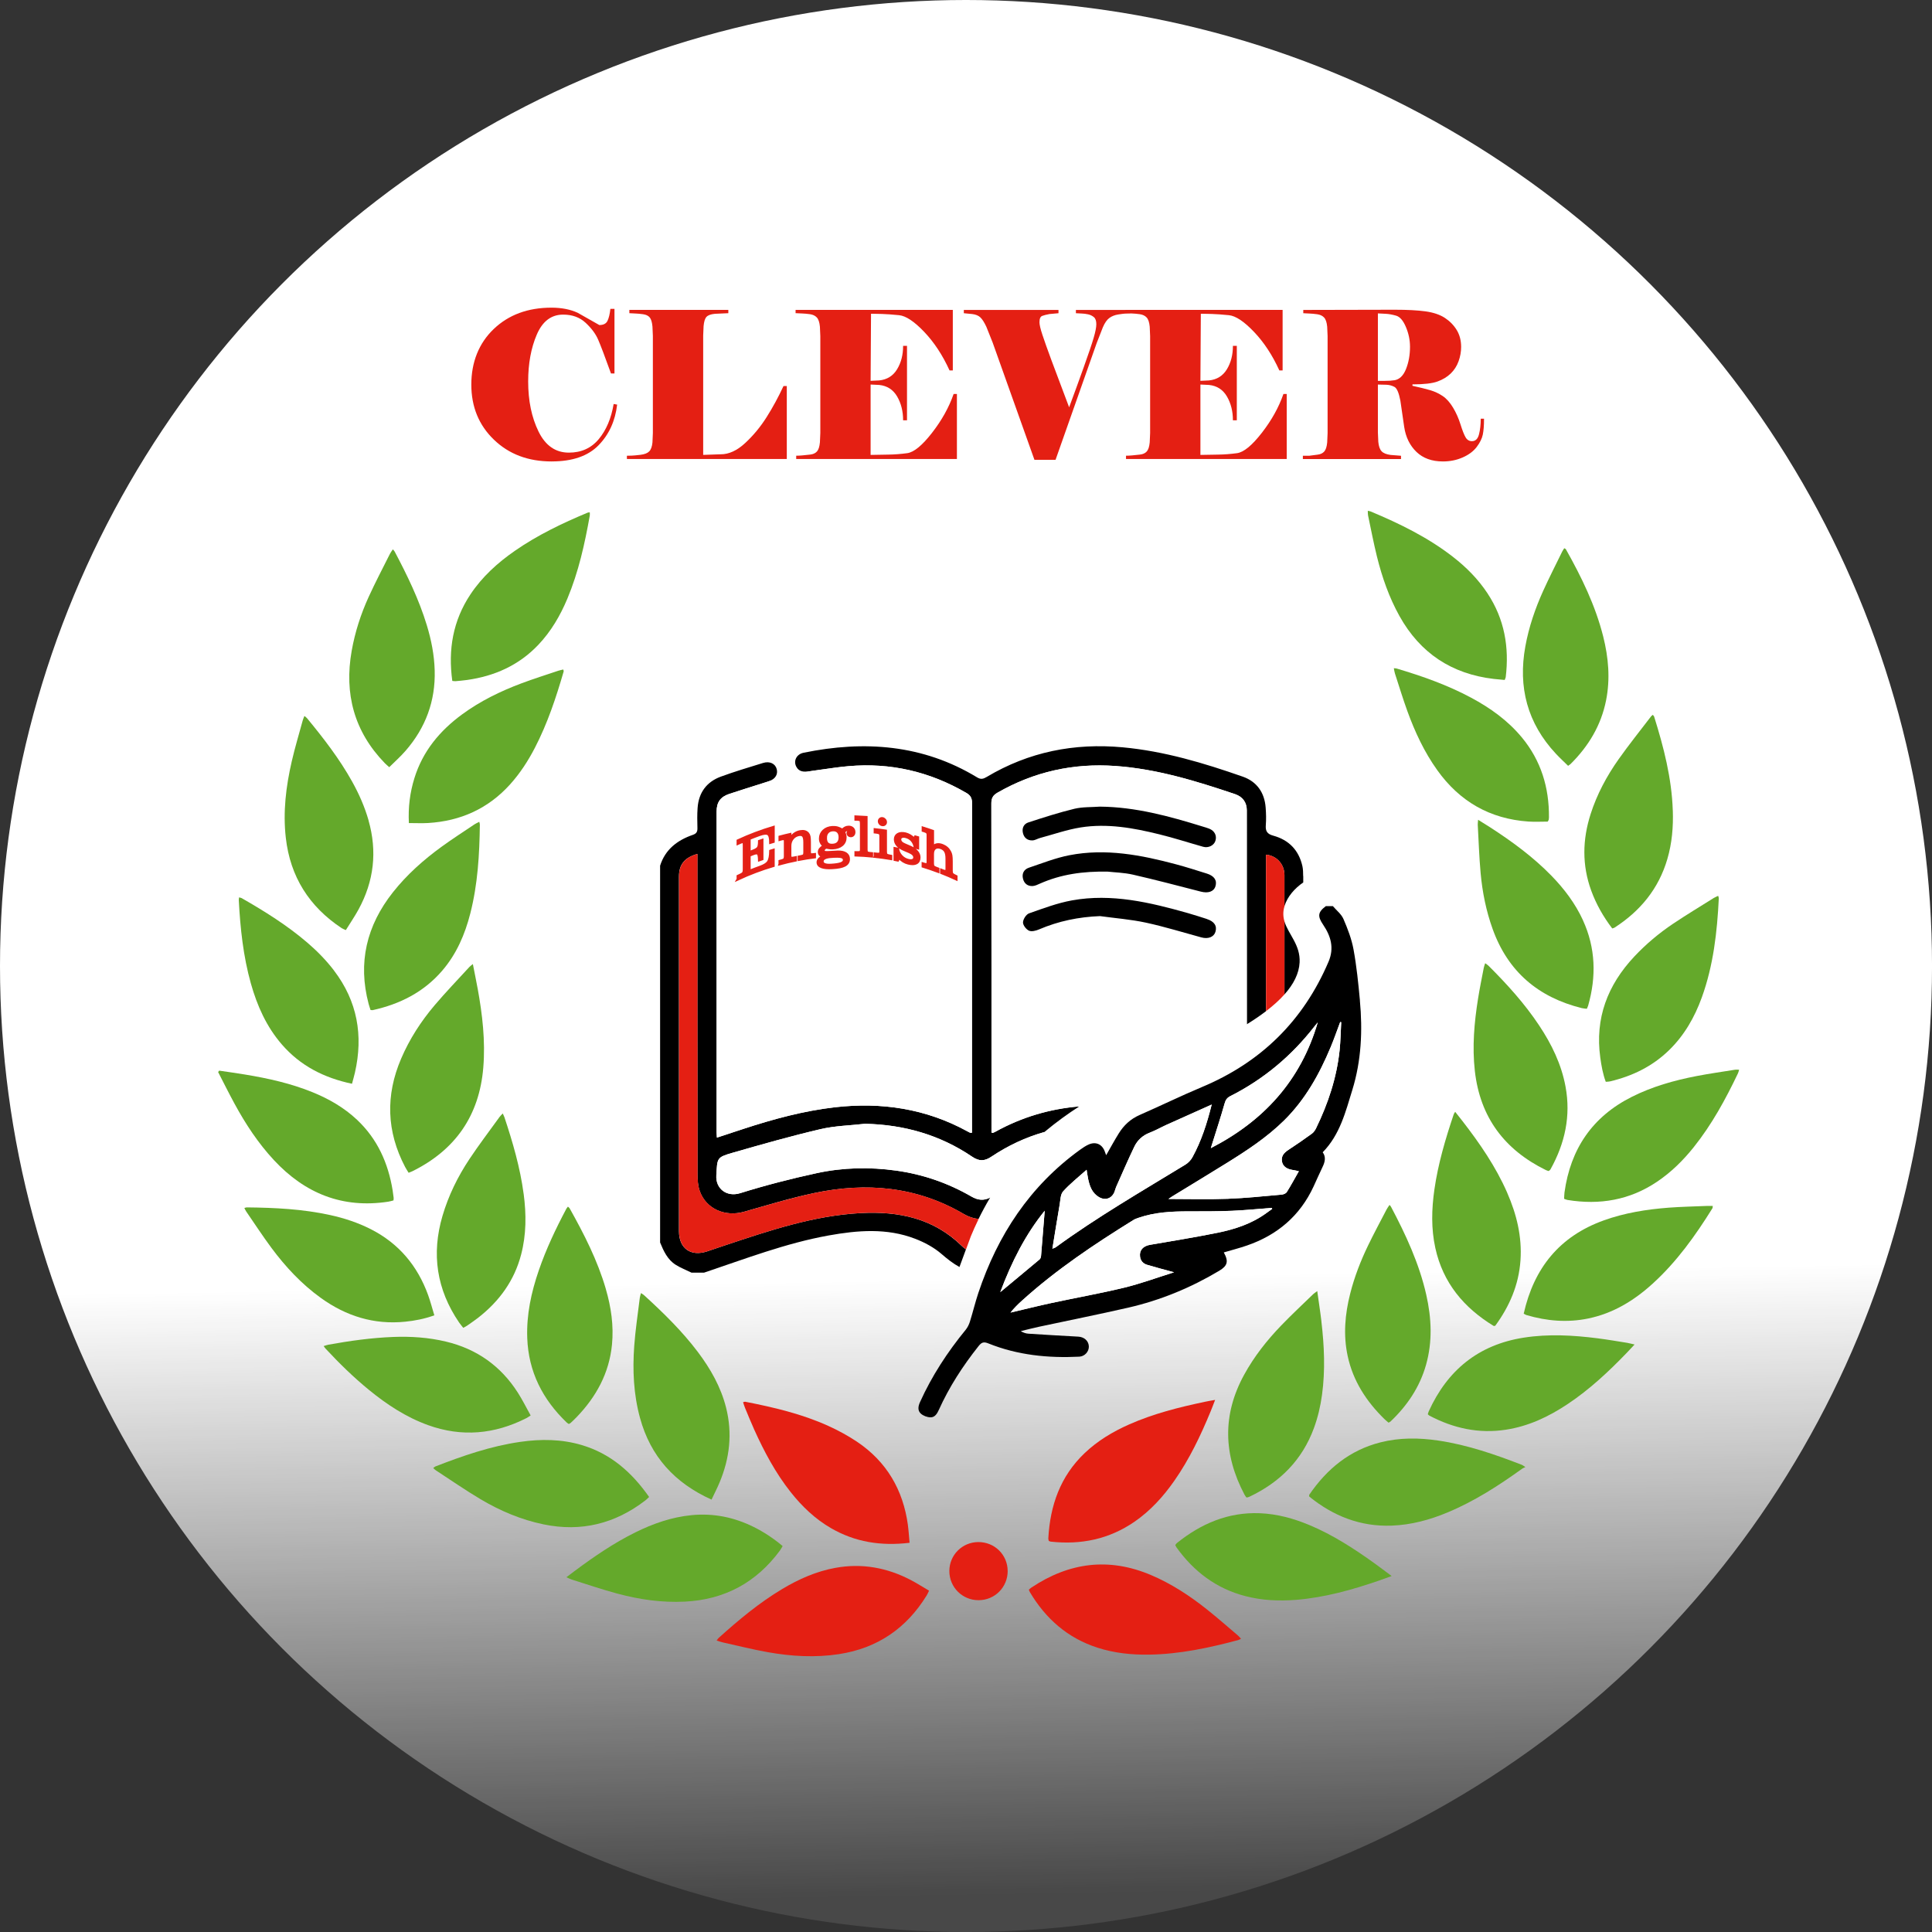 <?xml version="1.0" encoding="UTF-8"?> <svg xmlns="http://www.w3.org/2000/svg" xmlns:xlink="http://www.w3.org/1999/xlink" id="_Слой_2" data-name="Слой 2" viewBox="0 0 753.75 753.75"><rect x="0" y="0" width="753.75" height="753.75" fill="#333333" stroke="none"/><defs><style> .cls-1 { stroke: #e42118; stroke-miterlimit: 10; } .cls-1, .cls-2 { fill: #e41f13; } .cls-3 { fill: #fff; } .cls-4 { fill: #b1b1b1; } .cls-5 { fill: #64a92b; } .cls-6 { fill: url(#_Безымянный_градиент_3); } </style><linearGradient id="_Безымянный_градиент_3" data-name="Безымянный градиент 3" x1="370.67" y1="1.5" x2="383.13" y2="755.15" gradientUnits="userSpaceOnUse"><stop offset=".66" stop-color="#fff"></stop><stop offset=".98" stop-color="#fff" stop-opacity=".1"></stop></linearGradient></defs><g id="_Слой_1-2" data-name="Слой 1"><g><circle class="cls-6" cx="376.88" cy="376.88" r="376.88"></circle><g><g><path class="cls-2" d="m215.22,180.03c-9.15,0-16.66-2.83-22.53-8.5-5.88-5.66-8.81-12.83-8.81-21.5s2.91-16.1,8.73-21.66c5.82-5.56,13.33-8.34,22.54-8.34,3.93,0,7.34.67,10.21,1.99l8.46,4.79c1.6,0,2.66-.54,3.19-1.64.53-1.09.9-2.64,1.12-4.67h1.6v25.21h-1.36c-2.34-6.49-4-10.88-4.99-13.16-.98-2.29-2.62-4.49-4.91-6.62-2.29-2.13-5.21-3.19-8.77-3.19-4.63,0-8.06,2.61-10.29,7.82-2.23,5.21-3.35,11.3-3.35,18.27,0,7.5,1.34,14,4.03,19.5,2.68,5.5,6.63,8.26,11.85,8.26,4.84,0,8.72-1.75,11.65-5.26,2.92-3.51,4.87-8.08,5.82-13.72l1.36.24c-.75,6.38-3.16,11.67-7.26,15.87-4.1,4.2-10.18,6.3-18.27,6.3Z"></path><path class="cls-2" d="m281.19,177.24c3.19,0,6.37-1.46,9.53-4.39,3.16-2.92,5.96-6.3,8.38-10.13,2.42-3.83,4.61-7.87,6.58-12.12h1.28v28.48h-62.38v-1.28c.42,0,1.02-.01,1.79-.04.77-.03,1.94-.13,3.51-.32,1.57-.19,2.7-.62,3.39-1.32.69-.69,1.12-1.86,1.28-3.51l.16-3.67v-37.89l-.16-3.67c-.16-1.7-.52-2.88-1.08-3.55-.56-.67-1.42-1.08-2.59-1.24-1.17-.16-2.18-.25-3.03-.28-.85-.03-1.62-.07-2.31-.12v-1.28h38.61v1.28l-5.26.24c-1.6.16-2.69.56-3.27,1.2-.59.64-.96,1.83-1.12,3.59l-.16,3.67v46.58l6.86-.24Z"></path><path class="cls-2" d="m339.66,177.48c2.23-.05,4.52-.09,6.86-.12,2.34-.03,4.81-.21,7.42-.56,2.6-.35,5.82-2.98,9.65-7.9,3.83-4.92,6.65-9.98,8.46-15.2h1.28v25.37h-62.7v-1.28c.69,0,1.49-.04,2.39-.12.9-.08,1.93-.19,3.07-.32,1.14-.13,2.02-.53,2.63-1.2.61-.67,1-1.85,1.16-3.55l.16-3.67v-37.81l-.16-3.67c-.16-1.7-.56-2.9-1.2-3.59s-1.53-1.12-2.67-1.28c-1.14-.16-2.18-.25-3.11-.28-.93-.03-1.77-.07-2.51-.12v-1.28h61.34v23.61h-1.28c-2.71-5.96-6.01-10.97-9.89-15.04-3.88-4.07-7.14-6.23-9.77-6.5-2.63-.27-4.85-.42-6.66-.48-1.81-.05-3.01-.08-3.59-.08h-.72l-.16,26.17,3.35-.16c3.08-.32,5.41-1.77,6.98-4.35,1.57-2.58,2.35-5.62,2.35-9.13h1.52v29.04h-1.52c0-3.56-.79-6.67-2.35-9.33-1.57-2.66-3.9-4.15-6.98-4.47l-3.35-.16v27.44Z"></path><path class="cls-2" d="m440.97,122.2c-.48.05-1.04.09-1.68.12-.64.03-1.64.15-3,.36-1.36.21-2.52.67-3.47,1.36-.96.69-1.81,1.91-2.56,3.67l-2.4,6.14-16.05,45.55h-8.23l-16.29-45.71-2.48-6.22c-.8-1.7-1.57-2.91-2.32-3.63-.75-.72-1.81-1.16-3.19-1.32l-3.27-.32v-1.28h36.93v1.28l-3.51.32c-1.17.21-2.11.45-2.83.72-.72.27-1.08,1.09-1.08,2.47,0,.96.38,2.61,1.16,4.95.77,2.34,1.93,5.6,3.47,9.77,1.54,4.18,3.85,10.33,6.94,18.47,1.86-5,3.75-10.17,5.66-15.52s3.22-9.2,3.91-11.57c.69-2.37,1.04-4.13,1.04-5.3,0-1.33-.32-2.26-.96-2.79-.64-.53-1.38-.89-2.23-1.08-.85-.19-1.69-.29-2.51-.32-.83-.03-1.58-.07-2.27-.12v-1.28h21.22v1.28Z"></path><path class="cls-2" d="m468.33,177.48c2.23-.05,4.52-.09,6.86-.12,2.34-.03,4.81-.21,7.42-.56,2.6-.35,5.82-2.98,9.65-7.9,3.83-4.92,6.65-9.98,8.46-15.2h1.28v25.37h-62.7v-1.28c.69,0,1.49-.04,2.39-.12.9-.08,1.93-.19,3.07-.32,1.14-.13,2.02-.53,2.63-1.2.61-.67,1-1.85,1.16-3.55l.16-3.67v-37.81l-.16-3.67c-.16-1.7-.56-2.9-1.2-3.59s-1.53-1.12-2.67-1.28c-1.14-.16-2.18-.25-3.11-.28-.93-.03-1.77-.07-2.51-.12v-1.28h61.34v23.61h-1.28c-2.71-5.96-6.01-10.97-9.89-15.04-3.88-4.07-7.14-6.23-9.77-6.5-2.63-.27-4.85-.42-6.66-.48-1.81-.05-3.01-.08-3.59-.08h-.72l-.16,26.17,3.35-.16c3.08-.32,5.41-1.77,6.98-4.35,1.57-2.58,2.35-5.62,2.35-9.13h1.52v29.04h-1.52c0-3.56-.79-6.67-2.35-9.33-1.57-2.66-3.9-4.15-6.98-4.47l-3.35-.16v27.44Z"></path><path class="cls-2" d="m537.57,150.04v18.67l.16,3.67c.16,1.7.58,2.92,1.28,3.67.69.75,1.86,1.22,3.51,1.44l4.07.32v1.28h-38.29v-1.28h2.47c1.17-.16,2.29-.31,3.35-.44,1.06-.13,1.9-.53,2.51-1.2.61-.67,1-1.85,1.16-3.55l.16-3.67v-37.81l-.16-3.67c-.16-1.7-.56-2.9-1.2-3.59s-1.54-1.12-2.71-1.28c-1.17-.16-2.18-.25-3.03-.28-.85-.03-1.65-.07-2.39-.12v-1.28l35.66-.08c4.95,0,8.96.21,12.05.64,3.08.43,5.6,1.28,7.54,2.55,1.94,1.28,3.48,2.86,4.63,4.75,1.14,1.89,1.71,4.08,1.71,6.58,0,1.86-.33,3.72-1,5.58-.67,1.86-1.69,3.46-3.07,4.79-1.38,1.33-3.1,2.37-5.15,3.11-2.05.75-5.3,1.12-9.77,1.12v.56c2.71.59,4.99,1.15,6.82,1.68,1.83.53,3.5,1.31,4.99,2.32,1.49,1.01,2.83,2.52,4.03,4.52,1.2,2,2.17,4.19,2.91,6.56.74,2.38,1.41,4.06,1.99,5.04.58.99,1.41,1.48,2.47,1.48,1.38,0,2.3-.89,2.75-2.67.45-1.78.68-3.82.68-6.1h1.28c0,2.61-.16,4.68-.48,6.22-.32,1.54-1.12,3.15-2.39,4.83-1.28,1.68-3.1,3.03-5.46,4.07-2.37,1.04-4.93,1.56-7.7,1.56-4.31,0-7.75-1.24-10.33-3.72-2.58-2.48-4.18-5.73-4.79-9.76-.61-4.03-1.1-7.42-1.48-10.2-.59-3.09-1.36-4.89-2.31-5.4-.96-.51-1.99-.79-3.11-.84-1.12-.05-2.23-.08-3.35-.08Zm6.38-1.67c2.02-.32,3.55-1.78,4.59-4.39,1.04-2.61,1.56-5.5,1.56-8.7,0-2.6-.53-5.17-1.6-7.7-1.06-2.53-2.34-4-3.83-4.43-1.49-.42-2.82-.66-3.99-.72-1.17-.05-2.21-.11-3.11-.16v26.32h2.71c1.49,0,2.71-.08,3.67-.24Z"></path></g><g><path class="cls-5" d="m678.5,417.34c-.2.65-.27,1.05-.45,1.41-4.84,10.14-10.2,19.98-17.25,28.8-4.12,5.16-8.78,9.76-14.27,13.46-10.68,7.21-22.43,9.19-35,7.14-.39-.06-.76-.25-1.31-.45.05-.86.05-1.68.15-2.48,2.34-16.93,10.83-29.53,26.23-37.28,8.01-4.03,16.56-6.44,25.31-8.13,4.97-.96,9.99-1.66,15-2.47.4-.06.81,0,1.58,0Z"></path><path class="cls-5" d="m670.32,349.49c.12.43.27.72.25,1-.64,13.16-2.11,26.17-6.63,38.66-2.81,7.75-6.82,14.77-12.78,20.57-6.49,6.32-14.32,10.12-23.07,12.18-.47.11-.97.1-1.62.15-1.14-3.08-1.7-6.26-2.14-9.45-2.12-15.34,2.84-28.29,13.27-39.41,4.57-4.87,9.67-9.14,15.2-12.85,5.17-3.46,10.51-6.68,15.79-9.99.48-.3,1.02-.5,1.73-.85Z"></path><path class="cls-5" d="m668.22,470.5c-.07.47-.03.74-.15.92-6.65,10.67-13.93,20.87-23.3,29.38-7.24,6.59-15.39,11.58-25.11,13.59-8.16,1.69-16.19,1.01-24.13-1.33-.31-.09-.58-.29-1.07-.55,4-17.82,14-30.19,31.21-36.38,8.19-2.95,16.71-4.31,25.35-4.97,4.88-.37,9.79-.46,14.68-.67.81-.03,1.61,0,2.51,0Z"></path><path class="cls-5" d="m652.63,316.15c.22,6.43-.31,12.78-2.13,18.99-3.4,11.64-10.6,20.34-20.69,26.82-.13.08-.31.1-.82.26-3.47-4.57-6.26-9.44-8.2-14.78-3.61-9.92-3.42-19.86-.23-29.83,2.48-7.75,6.29-14.85,10.96-21.45,4.03-5.69,8.4-11.14,12.63-16.68.15-.19.37-.32.68-.59.2.27.45.47.53.73,3.73,11.92,6.84,23.97,7.26,36.55Z"></path><path class="cls-5" d="m635.11,523.96c.72.11,1.42.32,2.6.59-1.2,1.28-2.03,2.19-2.89,3.08-7.16,7.44-14.67,14.48-23.3,20.21-7.34,4.88-15.18,8.59-23.98,9.94-10.58,1.64-20.48-.53-29.86-5.48-.22-.11-.38-.31-.64-.54.12-.37.21-.77.37-1.14,7.31-16.09,19.41-25.99,37.07-28.75,9.63-1.5,19.23-.96,28.82.26,3.95.5,7.88,1.19,11.82,1.81Z"></path><path class="cls-5" d="m625.47,248.3c2.06,8.22,2.8,16.52,1.13,24.91-1.94,9.78-6.84,17.9-13.85,24.85-.23.22-.52.39-.97.72-1.6-1.58-3.25-3.09-4.77-4.72-11.13-11.92-14.81-25.97-11.91-41.89,1.37-7.56,3.84-14.77,7-21.75,2.33-5.14,4.9-10.16,7.38-15.23.21-.44.51-.84.8-1.31.28.17.55.25.64.42,6.08,10.81,11.5,21.9,14.55,34Z"></path><path class="cls-5" d="m617.57,359.03c4.97,10.84,5.25,21.98,2.03,33.32-.11.38-.32.74-.52,1.22-.71-.09-1.36-.12-1.98-.27-16.95-4.21-28.77-14.21-34.75-30.82-2.55-7.08-4.02-14.4-4.7-21.86-.57-6.28-.77-12.59-1.12-18.89-.02-.47.07-.95.14-1.9,1.79,1.12,3.2,1.97,4.59,2.87,8.6,5.56,16.83,11.58,24.01,18.94,5.02,5.16,9.3,10.83,12.32,17.4Z"></path><path class="cls-5" d="m610.78,423.95c2.12,11.45-.24,22.1-5.82,32.16-.08.15-.17.29-.29.4s-.26.2-.49.36c-.32-.11-.72-.2-1.08-.38-16.14-7.93-25.66-20.59-27.7-38.63-1.07-9.49-.25-18.9,1.25-28.28.64-4.01,1.46-8,2.23-12,.1-.55.32-1.07.55-1.79.53.4.95.64,1.29.97,7.24,7.22,14.11,14.78,19.78,23.33,4.87,7.32,8.67,15.12,10.28,23.85Z"></path><path class="cls-5" d="m593.74,287.7c7.48,9.05,10.66,19.56,10.57,31.16,0,.33-.05.66-.11.99-.03.15-.15.29-.36.69-2.41,0-4.97.15-7.51-.02-15.05-1.03-26.87-7.83-35.61-20.07-5.07-7.09-8.7-14.9-11.66-23.04-1.75-4.83-3.25-9.77-4.84-14.66-.2-.6-.27-1.25-.43-2.06.51.06.82.04,1.12.13,9.97,2.97,19.75,6.41,28.94,11.33,7.53,4.02,14.4,8.92,19.89,15.56Z"></path><path class="cls-5" d="m593.87,571.55c.22.09.41.27,1.24.82-.61.3-.94.41-1.21.6-9.19,6.61-18.67,12.73-29.17,17.1-6.95,2.9-14.14,4.85-21.71,5.14-12.3.47-22.91-3.77-32.24-11.35,0-.36-.07-.56,0-.67,6.88-10.09,15.79-17.43,27.84-20.48,7.45-1.88,14.98-1.8,22.52-.69,11.33,1.68,22.08,5.4,32.71,9.52Z"></path><path class="cls-5" d="m588.01,465.33c3.68,8.4,5.83,17.11,5.19,26.37-.65,9.57-4.3,17.97-9.85,25.54-.32.03-.52.12-.63.05-11.63-7.1-19.77-16.82-22.74-30.39-1.66-7.56-1.46-15.18-.37-22.79,1.44-10.06,4.31-19.77,7.55-29.38.07-.23.24-.43.56-.97,1.07,1.35,1.94,2.44,2.8,3.55,6.78,8.75,13.04,17.83,17.5,28.02Z"></path><path class="cls-5" d="m580.38,231.56c6.57,9.97,8.48,20.94,7.06,32.63-.03.24-.17.46-.4,1.09-1.46-.13-2.85-.24-4.23-.4-16.43-1.93-28.73-10.04-36.81-24.52-4.07-7.31-6.79-15.14-8.8-23.23-1.31-5.31-2.34-10.7-3.47-16.06-.11-.54-.07-1.11-.1-1.79.5.11.82.14,1.12.26,11.29,4.73,22.24,10.07,31.98,17.61,5.29,4.09,9.96,8.79,13.65,14.4Z"></path><path class="cls-5" d="m556.44,505.14c2.06,9.12,2.49,18.24-.09,27.35-2.47,8.71-7.34,15.91-13.85,22.09-.17.17-.41.25-.76.46-.54-.46-1.12-.9-1.63-1.41-7.03-6.88-12.23-14.84-14.33-24.59-1.77-8.22-1.05-16.35,1-24.41,1.64-6.46,4.03-12.65,6.92-18.64,2.31-4.78,4.83-9.46,7.28-14.17.29-.56.69-1.07,1.14-1.74.27.34.45.51.57.73,5.8,10.96,11,22.16,13.75,34.33Z"></path><path class="cls-5" d="m542.94,614.88c-2.05.73-3.52,1.28-5.01,1.79-10.48,3.61-21.1,6.58-32.21,7.49-6.67.55-13.3.24-19.81-1.44-11.37-2.93-20.13-9.57-26.91-19.01-.19-.26-.3-.57-.48-.92.22-.28.38-.58.63-.78,9.44-7.59,20.01-12.12,32.34-11.64,6.8.27,13.28,2.06,19.53,4.69,9.02,3.79,17.17,9.08,25.09,14.75,2.15,1.54,4.25,3.15,6.82,5.06Z"></path><path d="m530.54,390.3c1.1,11.79.57,23.52-2.93,34.88-2.65,8.59-4.84,17.51-11.57,24.37,1.34,1.83.9,3.76-.06,5.73-1.21,2.5-2.32,5.06-3.49,7.59-5.31,11.48-14.17,18.98-26.03,23.06-2.95,1.02-5.98,1.79-9.01,2.69,1.95,3.51,1.47,5.22-1.82,7.18-11.1,6.63-22.93,11.5-35.52,14.38-11.54,2.64-23.16,4.95-34.75,7.44-2.39.51-4.76,1.14-7.13,1.71,1.03.62,2.02.94,3.03,1,6.47.42,12.93.8,19.4,1.15,2.33.12,4.06,1.65,4.14,3.8.07,2.02-1.59,3.9-3.72,4.01-12.17.61-24.11-.59-35.5-5.18-1.86-.75-2.67-.37-3.8,1.05-6.12,7.71-11.44,15.89-15.49,24.87-.67,1.48-1.56,2.97-3.28,2.93-1.28-.03-2.8-.6-3.74-1.44-1.33-1.19-1.08-2.86-.34-4.49,4.63-10.24,10.71-19.54,17.82-28.22.74-.92,1.31-2.07,1.66-3.2,1.16-3.7,2.05-7.49,3.28-11.17,7.55-22.63,20.12-41.72,39.65-55.85,1.1-.79,2.25-1.58,3.48-2.11,2.83-1.21,5.29.02,6.27,2.95.14.42.31.83.47,1.26,1.65-2.87,3.18-5.71,4.88-8.44,1.98-3.21,4.61-5.69,8.16-7.24,8.13-3.56,16.1-7.46,24.28-10.89,23.09-9.66,39.58-25.85,49.43-48.9,2.31-5.4.89-10.01-2.07-14.41-2.24-3.32-2.18-4.87,1.03-7.3h2.73c1.41,1.66,3.3,3.1,4.13,5.01,1.66,3.83,3.19,7.83,3.94,11.91,1.2,6.55,1.87,13.22,2.49,19.86Zm-7.29,8.49l-.39-.05c-1.22,3.24-2.35,6.52-3.68,9.71-4.42,10.61-9.95,20.56-18.23,28.71-6.7,6.6-14.53,11.73-22.48,16.66-6.99,4.35-14.05,8.6-21.07,12.9-.52.32-1.02.68-1.55,1.04,7.8,0,15.45.22,23.09-.06,7.06-.26,14.1-1.02,21.15-1.64.69-.06,1.61-.45,1.94-.98,1.61-2.57,3.05-5.24,4.71-8.15-1.11-.22-1.84-.38-2.58-.51-2.35-.39-3.73-1.54-4.02-3.34-.3-1.91.56-3.2,2.62-4.54,3.09-2.01,6.12-4.12,9.1-6.29.69-.51,1.24-1.34,1.62-2.13,4.68-9.62,8.01-19.67,9.15-30.35.38-3.64.43-7.31.63-10.98Zm-9.15.08c-.6.74-1.01,1.22-1.4,1.72-8.9,11.43-19.77,20.51-32.72,27.05-1.27.64-1.82,1.46-2.21,2.85-1.51,5.35-3.26,10.63-4.91,15.93-.17.53-.34,1.07-.47,1.5,20.53-10.56,35.05-26.26,41.72-49.06Zm-17.76,72.75l-.17-.37c-5.17.39-10.33.92-15.51,1.14-5.63.23-11.28.23-16.93.22-6.64-.01-13.22.32-19.56,2.52-.67.23-1.36.47-1.96.84-15.25,9.44-30.12,19.38-43.46,31.44-1.58,1.43-3.11,2.91-4.51,4.69,5.36-1.26,10.7-2.6,16.09-3.76,9.42-2.03,18.93-3.7,28.29-5.97,6.44-1.56,12.69-3.88,19.42-5.99-3.92-1.08-7.25-1.93-10.54-2.93-1.52-.46-2.53-1.58-2.73-3.23-.3-2.47,1.22-4.09,3.93-4.56,8.8-1.51,17.62-2.94,26.37-4.71,6.81-1.39,13.4-3.55,19.11-7.76.71-.52,1.44-1.03,2.16-1.55Zm-31.13-20.13c3.44-6.27,5.63-13.02,7.52-20.56-6.25,2.8-11.97,5.35-17.68,7.93-2.18.99-4.27,2.2-6.5,3.05-2.78,1.06-4.8,2.93-6.03,5.5-2.48,5.18-4.76,10.47-7.1,15.72-.26.59-.37,1.24-.61,1.84-1.09,2.71-3.69,3.54-6.2,1.99-2.6-1.61-3.5-4.22-4.09-7-.21-1.01-.34-2.03-.6-3.58-3.25,2.92-6.47,5.44-9.16,8.43-1.06,1.18-1.04,3.4-1.35,5.17-.97,5.61-1.86,11.23-2.84,17.19.73-.3,1.04-.35,1.26-.52,16.2-11.83,33.56-21.85,50.65-32.29,1.09-.67,2.11-1.74,2.73-2.86Zm-59.06,38.51c.5-5.92.97-11.85,1.43-17.65-7.5,9.24-12.91,19.93-17.35,31.77,5.41-4.49,10.4-8.63,15.36-12.79.33-.28.52-.87.56-1.33Z"></path><path class="cls-3" d="m522.87,398.74l.39.05c-.2,3.66-.25,7.34-.63,10.98-1.13,10.68-4.47,20.73-9.15,30.35-.39.79-.93,1.62-1.62,2.13-2.98,2.17-6.01,4.28-9.1,6.29-2.06,1.34-2.92,2.64-2.62,4.54.29,1.81,1.67,2.95,4.02,3.34.74.12,1.47.29,2.58.51-1.66,2.91-3.1,5.58-4.71,8.15-.34.53-1.26.92-1.94.98-7.04.61-14.08,1.38-21.15,1.64-7.64.28-15.29.06-23.09.06.53-.35,1.03-.72,1.55-1.04,7.03-4.3,14.08-8.55,21.07-12.9,7.95-4.93,15.78-10.06,22.48-16.66,8.28-8.16,13.81-18.1,18.23-28.71,1.33-3.19,2.46-6.47,3.68-9.71Z"></path><path class="cls-5" d="m515.53,515.56c1.12,9.51,1.54,19.04.25,28.57-.6,4.46-1.62,8.82-3.17,13.04-4.58,12.45-13.22,21.08-25.06,26.72-.22.11-.46.2-.7.26-.15.05-.32.04-.59.06-.25-.36-.56-.75-.78-1.18-8.19-15.54-8.63-31.09-.1-46.67,3.9-7.12,8.88-13.44,14.49-19.26,4.03-4.18,8.29-8.15,12.46-12.2.34-.33.75-.58,1.58-1.2.59,4.29,1.19,8.06,1.63,11.85Z"></path><path class="cls-3" d="m512.71,400.6c.39-.5.8-.98,1.4-1.72-6.66,22.8-21.19,38.5-41.72,49.06.14-.44.31-.97.47-1.5,1.66-5.31,3.4-10.59,4.91-15.93.39-1.39.94-2.21,2.21-2.85,12.94-6.54,23.81-15.62,32.72-27.05Z"></path><path d="m508.45,341.8v2.47c-3.46,2.39-6.17,5.58-7.28,9.09-.02.07-.04.14-.06.22v-11.4c0-.57.02-1.15-.05-1.71-.42-3.77-3.27-6.66-7.14-7.03v61.06c-2.3,1.76-4.81,3.46-7.49,5.11,0-27.84,0-55.67-.01-83.5,0-3.03-1.6-5.26-4.57-6.27-15.21-5.13-30.51-9.84-46.68-10.99-16.42-1.17-31.72,2.22-46.01,10.41-1.78,1.02-2.41,2.15-2.4,4.22.07,41.89.05,83.78.05,125.67v2.71c.4.1.5.16.55.14.3-.12.6-.25.89-.41,10.54-5.85,21.49-8.97,32.79-9.92-4.34,2.79-8.9,6.07-13.49,9.9-.02.02-.05.04-.07.06-7.22,2.04-14.13,5.23-20.72,9.64-2.7,1.81-4.8,1.83-7.51,0-12.57-8.52-26.57-12.5-41.77-12.84-5.83.67-11.78.78-17.45,2.11-11.46,2.69-22.81,5.91-34.14,9.17-6.41,1.84-6.02,2.08-6.44,8.85-.32,5.26,4.12,8.57,9.32,6.94,9.84-3.07,19.87-5.65,29.95-7.83,10.18-2.19,20.53-2.42,30.9-.97,10.47,1.46,20.24,4.85,29.36,10.12,2.47,1.43,4.82,1.73,7.33.37-1.76,2.95-3.26,5.76-4.54,8.38-1.94-.19-3.88-.82-5.79-1.94-18.36-10.76-38.03-12.46-58.39-8.16-9.22,1.94-18.26,4.71-27.33,7.29-7.38,2.09-14.75-1.09-17.24-8-.75-2.08-.91-4.47-.91-6.72-.05-40.58-.04-81.17-.04-121.75v-3.13c-5.01,1.39-7.18,4.16-7.18,8.8-.01,21.15,0,42.3,0,63.45,0,24.99,0,49.98,0,74.96,0,6.68,4.58,9.95,10.95,7.85,2.24-.74,4.47-1.51,6.71-2.26,17.39-5.8,34.77-11.71,53.29-12.69,14.77-.78,28.39,2.02,39.43,12.87.49.48,1.02.9,1.59,1.27-.85,2.3-1.7,4.6-2.54,6.9-2.49-1.36-4.75-3.14-7-5.09-2.95-2.55-6.62-4.52-10.29-5.93-11.05-4.26-22.44-3.32-33.78-1.28-16.73,3.02-32.54,9.12-48.57,14.5h-4.9c-2.06-1.01-4.23-1.84-6.16-3.06-3.2-2.02-4.71-5.34-6.09-8.7v-147.01c2.02-6.38,6.74-9.94,12.77-12.03,1.46-.5,1.83-1.27,1.79-2.68-.07-2.61-.12-5.23.07-7.83.42-5.95,3.49-10.15,9.05-12.2,5.42-1.99,10.97-3.63,16.49-5.34,2.6-.8,4.77.26,5.33,2.41.52,1.99-.5,3.74-2.73,4.6,0,0-.02,0-.03.01-.78.24-1.55.5-2.3.75-.02,0-.04.01-.05.02-4.46,1.42-8.93,2.8-13.37,4.27-3.52,1.17-4.98,3.27-4.99,6.94,0,41.65,0,83.29,0,124.94,0,.64.07,1.28.12,2.23,3.54-1.17,6.92-2.28,10.3-3.39,11.7-3.83,23.56-7.06,35.82-8.46,18.12-2.06,35.43.54,51.59,9.39.36.2.71.4,1.09.56.13.06.3,0,.71,0v-2.62c0-41.97-.01-83.94.04-125.92,0-1.94-.55-3.06-2.26-4.06-14.24-8.28-29.54-11.87-45.96-10.42-3.39.3-6.76.78-10.13,1.27,0,0-.01,0-.02,0-1.3.16-2.64.35-4.02.57l-1.09.15c-2.02.27-3.99.35-5.11-1.82-1.17-2.28.14-4.84,2.84-5.4,23.72-4.86,46.56-3.25,67.75,9.62,1.46.89,2.45.58,3.75-.2,16.39-9.77,34.12-13.29,53.05-11.54,16.2,1.5,31.61,6.12,46.84,11.45,5.47,1.92,8.47,6.2,8.91,12.05.17,2.27.24,4.58.06,6.85-.18,2.32.52,3.47,2.89,4.11,6.08,1.66,9.98,5.65,11.38,11.87.28,1.26.29,2.59.3,3.89Z"></path><path d="m501.12,359.49c1.5,5.05,6.25,9.07,5.91,15.99-.22,4.36-2.39,8.53-5.91,12.48,0-9.49,0-18.98,0-28.47Z"></path><path class="cls-2" d="m501.12,359.49c0,9.49,0,18.98,0,28.47-2,2.25-4.43,4.42-7.19,6.53v-61.06c3.87.37,6.72,3.26,7.14,7.03.07.57.05,1.14.05,1.71v11.4c-.65,2.21-.53,4.13,0,5.91Z"></path><path class="cls-3" d="m496.17,471.25l.17.37c-.72.52-1.44,1.02-2.16,1.55-5.71,4.21-12.3,6.38-19.11,7.76-8.75,1.77-17.57,3.2-26.37,4.71-2.71.46-4.24,2.09-3.93,4.56.2,1.66,1.21,2.77,2.73,3.23,3.29.99,6.62,1.85,10.54,2.93-6.73,2.11-12.99,4.43-19.42,5.99-9.36,2.27-18.87,3.95-28.29,5.97-5.38,1.16-10.73,2.5-16.09,3.76,1.4-1.77,2.93-3.26,4.51-4.69,13.34-12.06,28.22-22,43.46-31.44.59-.37,1.29-.61,1.96-.84,6.34-2.21,12.92-2.53,19.56-2.52,5.64.01,11.29.01,16.93-.22,5.18-.22,10.34-.74,15.51-1.14Z"></path><path class="cls-3" d="m486.43,316.09c.01,27.84.01,55.67.01,83.5-12.25,7.56-27.77,14.02-40.27,19.18-4.97,2.05-14.37,5.97-25.12,12.88-11.3.94-22.25,4.07-32.79,9.92-.29.16-.59.29-.89.41-.06.02-.15-.03-.55-.14v-2.71c0-41.89.02-83.78-.05-125.67,0-2.07.62-3.2,2.4-4.22,14.28-8.19,29.58-11.58,46.01-10.41,16.17,1.15,31.47,5.86,46.68,10.99,2.97,1,4.56,3.24,4.57,6.27Zm-12.25,29.7c.72-2.29-.42-4.06-3.36-4.98-3.96-1.24-7.91-2.51-11.9-3.58-13.69-3.66-27.54-6.33-41.72-3.57-5.38,1.05-10.57,3.11-15.79,4.87-1.88.64-2.81,2.22-2.3,4.29.47,1.91,1.82,2.95,3.73,2.86,1.01-.04,2.02-.57,2.98-.99,8.13-3.59,16.68-4.82,26.38-4.63,2.69.3,6.33.37,9.79,1.17,8.87,2.03,17.67,4.36,26.48,6.62,2.86.74,5.06.03,5.72-2.06Zm-.01,17.79c.74-2.32-.42-4.09-3.32-5.02-2.48-.79-4.95-1.61-7.45-2.31-14.8-4.18-29.72-7.75-45.21-4.95-5.7,1.03-11.24,3.12-16.73,5.06-1.12.4-2.31,2.26-2.36,3.5-.05,1.1,1.22,2.74,2.33,3.25,1.02.47,2.71.03,3.9-.48,7.6-3.25,15.5-4.88,23.82-5.2,5.96.82,11.99,1.28,17.85,2.54,7.3,1.57,14.45,3.8,21.66,5.76,2.65.72,4.87-.11,5.51-2.13Zm0-35.54c.64-1.98-.31-3.89-2.38-4.72-.83-.33-1.7-.57-2.55-.83-13.09-4.04-26.26-7.65-40.13-7.78-3.33.25-6.76.07-9.97.84-6.05,1.46-12,3.39-17.94,5.32-1.77.57-2.59,2.2-2.12,4.16.47,1.93,1.83,2.93,3.74,2.85,1.01-.04,1.98-.68,3-.96,5.24-1.41,10.41-3.24,15.74-4.09,10.39-1.67,20.63.19,30.71,2.68,5.75,1.42,11.41,3.26,17.12,4.86,2.04.58,4.2-.52,4.78-2.32Z"></path><path class="cls-2" d="m484.16,639.33c-.42.22-.69.42-.99.5-11.43,3.06-22.95,5.53-34.85,5.71-6.86.1-13.61-.6-20.17-2.72-11.63-3.75-20.17-11.28-26.35-21.66-.16-.27-.25-.59-.4-.96.35-.3.64-.59.98-.82,14.7-9.81,30.2-11.88,46.67-4.89,7.95,3.37,15.1,8.06,21.81,13.4,4.1,3.26,8.03,6.72,12.02,10.1.43.36.78.81,1.27,1.33Z"></path><path d="m470.83,340.81c2.93.92,4.08,2.69,3.36,4.98-.66,2.09-2.86,2.8-5.72,2.06-8.81-2.27-17.61-4.59-26.48-6.62-3.47-.79-7.1-.86-9.79-1.17-9.69-.19-18.25,1.04-26.38,4.63-.96.42-1.98.95-2.98.99-1.91.08-3.26-.96-3.73-2.86-.51-2.07.41-3.65,2.3-4.29,5.22-1.76,10.41-3.82,15.79-4.87,14.18-2.76,28.03-.1,41.72,3.57,4,1.07,7.95,2.34,11.9,3.58Z"></path><path d="m470.86,358.56c2.89.92,4.05,2.7,3.32,5.02-.64,2.02-2.85,2.86-5.51,2.13-7.21-1.96-14.36-4.19-21.66-5.76-5.86-1.26-11.89-1.72-17.85-2.54-8.33.32-16.22,1.95-23.82,5.2-1.19.51-2.88.95-3.9.48-1.1-.51-2.37-2.15-2.33-3.25.05-1.24,1.24-3.1,2.36-3.5,5.5-1.94,11.03-4.02,16.73-5.06,15.49-2.8,30.42.77,45.21,4.95,2.5.71,4.98,1.52,7.45,2.31Z"></path><path d="m471.8,323.32c2.08.83,3.02,2.74,2.38,4.72-.57,1.8-2.73,2.9-4.78,2.32-5.71-1.61-11.36-3.45-17.12-4.86-10.08-2.49-20.31-4.34-30.71-2.68-5.33.86-10.51,2.68-15.74,4.09-1.02.27-1.99.92-3,.96-1.91.08-3.27-.92-3.74-2.85-.47-1.96.35-3.59,2.12-4.16,5.93-1.93,11.88-3.85,17.94-5.32,3.2-.77,6.64-.59,9.97-.84,13.87.12,27.04,3.73,40.13,7.78.85.26,1.72.5,2.55.83Z"></path><path class="cls-2" d="m474.07,546.15c-.73,1.87-1.21,3.18-1.75,4.48-3.9,9.46-8.29,18.66-14.17,27.08-4.31,6.17-9.31,11.69-15.54,15.98-9.89,6.81-20.87,9.07-32.7,7.76-.23-.02-.45-.17-.74-.29-.06-.31-.2-.63-.18-.94.69-12.81,4.65-24.23,14.16-33.29,5.05-4.81,10.94-8.34,17.28-11.16,9.54-4.24,19.6-6.76,29.77-8.9,1.12-.24,2.24-.42,3.89-.72Z"></path><path class="cls-3" d="m472.74,430.93c-1.88,7.54-4.08,14.29-7.52,20.56-.62,1.12-1.63,2.19-2.73,2.86-17.09,10.44-34.45,20.46-50.65,32.29-.23.17-.54.23-1.26.52.98-5.97,1.87-11.58,2.84-17.19.31-1.77.29-3.99,1.35-5.17,2.69-2.99,5.91-5.51,9.16-8.43.26,1.56.39,2.58.6,3.58.59,2.78,1.49,5.39,4.09,7,2.5,1.55,5.11.72,6.2-1.99.24-.6.35-1.25.61-1.84,2.34-5.25,4.61-10.54,7.1-15.72,1.23-2.56,3.25-4.44,6.03-5.5,2.23-.85,4.32-2.06,6.5-3.05,5.71-2.58,11.44-5.14,17.68-7.93Z"></path><path class="cls-3" d="m407.59,472.36c-.47,5.8-.93,11.73-1.43,17.65-.04.46-.23,1.05-.56,1.33-4.96,4.17-9.94,8.3-15.36,12.79,4.44-11.83,9.85-22.53,17.35-31.77Z"></path><path class="cls-3" d="m407.5,441.62c-2.16,1.81-4.16,3.73-6.26,5.94-6.35,6.67-11.2,13.44-14.9,19.63-2.5,1.36-4.86,1.06-7.33-.37-9.12-5.28-18.89-8.66-29.36-10.12-10.37-1.45-20.72-1.22-30.9.97-10.08,2.18-20.11,4.76-29.95,7.83-5.21,1.63-9.64-1.69-9.32-6.94.41-6.77.03-7.01,6.44-8.85,11.33-3.26,22.67-6.48,34.14-9.17,5.67-1.33,11.62-1.44,17.45-2.11,15.2.34,29.19,4.31,41.77,12.84,2.71,1.84,4.81,1.82,7.51,0,6.59-4.41,13.5-7.6,20.72-9.64Z"></path><path class="cls-2" d="m393.14,612.89c.02,6.33-5.04,11.42-11.38,11.41-6.34,0-11.4-5.08-11.38-11.41.02-6.22,5.01-11.22,11.25-11.27,6.38-.05,11.48,4.94,11.5,11.27Z"></path><path class="cls-2" d="m376.01,473.63c1.91,1.12,3.84,1.76,5.79,1.94-1.19,2.44-2.19,4.71-3.03,6.74l-1.87,5.09c-.57-.37-1.1-.79-1.59-1.27-11.04-10.84-24.67-13.65-39.43-12.87-18.52.99-35.9,6.9-53.29,12.69-2.24.74-4.47,1.51-6.71,2.26-6.37,2.1-10.95-1.17-10.95-7.85-.01-24.99,0-49.98,0-74.96,0-21.15,0-42.3,0-63.45,0-4.64,2.18-7.41,7.18-8.8v3.13c0,40.58-.01,81.17.04,121.75,0,2.25.16,4.64.91,6.72,2.49,6.9,9.86,10.09,17.24,8,9.07-2.57,18.12-5.34,27.33-7.29,20.37-4.3,40.04-2.61,58.39,8.16Z"></path><path class="cls-3" d="m376.99,309.33c1.71.99,2.26,2.12,2.26,4.06-.05,41.97-.04,83.94-.04,125.92v2.62c-.4,0-.58.05-.71,0-.37-.16-.73-.37-1.09-.56-16.16-8.85-33.47-11.45-51.59-9.39-12.26,1.4-24.12,4.63-35.82,8.46-3.38,1.1-6.76,2.22-10.3,3.39-.05-.94-.12-1.59-.12-2.23,0-41.65,0-83.29,0-124.94,0-3.67,1.47-5.77,4.99-6.94,4.44-1.48,8.91-2.85,13.37-4.27.02,0,.04-.01.05-.02.64-.2,1.28-.41,1.92-.61.13-.04.26-.09.38-.14,0,0,.02,0,.03-.01,1.64-.52,3.34-1.01,5.1-1.48,4.01-1.07,7.84-1.85,11.44-2.43,1.34-.19,2.68-.38,4.02-.57,0,0,.01,0,.02,0,3.37-.49,6.74-.97,10.13-1.27,16.41-1.45,31.71,2.14,45.96,10.42Z"></path><path class="cls-2" d="m362.46,620.58c-.41.83-.62,1.37-.92,1.85-7.91,12.86-19.23,20.61-34.21,22.91-9.3,1.43-18.57.88-27.77-.76-5.88-1.05-11.68-2.5-17.52-3.8-.72-.16-1.41-.42-2.46-.75.4-.51.57-.8.8-1.01,7.79-7.01,15.81-13.72,24.84-19.11,6.46-3.86,13.26-6.88,20.72-8.23,10.37-1.88,20.16-.08,29.43,4.77,2.4,1.26,4.69,2.73,7.09,4.14Z"></path><path class="cls-2" d="m354.2,594.97c.3,2.2.43,4.42.66,6.93-11.16,1.34-21.29-.27-30.69-5.73-6.19-3.59-11.27-8.45-15.69-14.03-5.92-7.48-10.36-15.82-14.26-24.47-1.26-2.8-2.41-5.65-3.59-8.49-.28-.67-.47-1.37-.73-2.13.41-.08.65-.21.87-.17,11.1,2.18,22.1,4.75,32.44,9.45,3.84,1.74,7.6,3.78,11.1,6.12,11.58,7.76,18.02,18.78,19.9,32.51Z"></path><path class="cls-4" d="m320.88,300.19c-1.34.19-2.68.39-4.02.57,1.37-.22,2.71-.41,4.02-.57Z"></path><path class="cls-5" d="m305.34,603.18c-.39.64-.67,1.21-1.05,1.73-9.2,12.49-21.55,19.16-37.06,19.95-8.97.46-17.76-.82-26.38-3.13-6.01-1.61-11.91-3.64-17.85-5.5-.54-.17-1.04-.45-2.03-.88,1.44-1.09,2.49-1.89,3.54-2.68,7.42-5.5,15.03-10.7,23.33-14.81,6.97-3.45,14.23-5.99,22.04-6.74,8.51-.82,16.53.82,24.15,4.6,4.03,2,7.75,4.47,11.31,7.46Z"></path><path class="cls-4" d="m300.3,304.68c-.12.05-.25.1-.38.14-.64.2-1.28.41-1.92.61.75-.25,1.52-.51,2.3-.75Z"></path><path class="cls-5" d="m283.26,549.13c2.55,10.04,1.43,19.78-2.53,29.25-.92,2.2-2.02,4.32-3.13,6.68-14.46-6.52-23.79-16.88-27.89-31.81-2.54-9.25-2.96-18.7-2.27-28.18.46-6.29,1.42-12.54,2.18-18.8.07-.55.27-1.07.45-1.79.51.35.87.53,1.16.79,7.56,6.89,14.87,14.02,21.05,22.22,4.94,6.56,8.94,13.61,10.98,21.63Z"></path><path class="cls-5" d="m253.26,584.02c-.64.59-1.04,1.02-1.49,1.36-11.81,9.08-24.99,12.37-39.65,9.35-8.8-1.81-16.98-5.28-24.66-9.84-5.92-3.52-11.59-7.46-17.37-11.22-.34-.22-.63-.52-1.07-.89.32-.26.52-.52.78-.63,10.78-4.2,21.69-7.97,33.19-9.62,8.06-1.16,16.07-1.09,23.95,1.24,11.29,3.34,19.54,10.61,26.3,20.25Z"></path><path class="cls-5" d="m236.36,502.91c2.06,7.08,3.12,14.28,2.4,21.67-1.09,11.16-6.16,20.38-13.83,28.33-.75.78-1.54,1.52-2.33,2.26-.17.16-.43.24-.69.38-.27-.18-.57-.33-.8-.56-9.4-9-14.93-19.8-15.41-32.98-.33-9.11,1.56-17.83,4.5-26.38,2.87-8.35,6.64-16.3,10.78-24.09.12-.21.3-.4.59-.78.31.3.54.43.65.62,5.65,10.09,10.91,20.37,14.15,31.53Z"></path><path class="cls-5" d="m230.1,199.89c0,.46.06.87,0,1.25-1.97,11.06-4.38,21.99-8.74,32.4-2.78,6.64-6.37,12.79-11.35,18.04-7.59,7.99-17.06,12.2-27.83,13.71-1.48.21-2.97.33-4.46.47-.32.03-.65-.05-1.26-.1-1.69-12.25.26-23.51,7.07-33.76,4.58-6.88,10.59-12.32,17.33-17,8.85-6.14,18.51-10.77,28.41-14.9.22-.09.47-.07.84-.12Z"></path><path class="cls-5" d="m219.77,261.21c.06.35.19.59.13.79-2.97,10.22-6.32,20.3-11.24,29.79-2.65,5.11-5.77,9.91-9.62,14.19-8.56,9.51-19.35,14.35-32.03,15.11-2.38.14-4.78.02-7.49.02-.31-6.2.42-11.93,2.16-17.53,3.25-10.5,9.89-18.49,18.63-24.89,7.09-5.2,14.92-9.01,23.12-12.09,4.74-1.78,9.58-3.3,14.38-4.92.61-.21,1.26-.31,1.96-.48Z"></path><path class="cls-5" d="m207.04,552.22c-.84.53-1.23.83-1.67,1.05-12.4,6.29-25.18,7.48-38.37,2.73-8.55-3.09-16.02-8-23.01-13.71-6.06-4.95-11.64-10.41-16.97-16.14-.22-.24-.4-.52-.75-.99.72-.21,1.3-.44,1.9-.55,8.35-1.5,16.74-2.68,25.22-3.01,6.92-.27,13.78.19,20.55,1.8,12.06,2.87,21.45,9.52,28.11,19.96,1.78,2.78,3.25,5.76,4.98,8.87Z"></path><path class="cls-5" d="m204.3,465.77c1.06,7.97,1.06,15.9-1,23.73-2.65,10.11-8.46,18.1-16.61,24.49-1.44,1.13-2.95,2.15-4.45,3.2-.4.28-.85.49-1.51.85-.56-.72-1.14-1.39-1.64-2.11-8.74-12.83-10.83-26.7-6.46-41.56,2.34-7.96,5.96-15.33,10.53-22.2,3.72-5.59,7.8-10.95,11.73-16.4.28-.4.66-.72,1.25-1.36.32.72.52,1.08.65,1.45,3.25,9.78,6.14,19.65,7.5,29.91Z"></path><path class="cls-5" d="m186.33,385.53c1.87,10.24,3.08,20.54,2.22,30.97-1.55,18.76-10.91,32.18-27.73,40.48-.37.18-.76.31-1.4.57-.46-.76-.96-1.49-1.37-2.27-7.26-13.84-7.69-27.94-1.55-42.27,3.26-7.62,7.73-14.53,13.06-20.82,4.35-5.13,9.02-9.97,13.56-14.93.27-.3.62-.53,1.36-1.15.67,3.44,1.29,6.42,1.84,9.42Z"></path><path class="cls-5" d="m186.99,320.63c.11.5.23.8.22,1.1-.15,11.66-.82,23.27-3.72,34.62-2.1,8.23-5.4,15.89-11.01,22.4-7.18,8.33-16.46,13-27.05,15.34-.15.04-.32-.01-.87-.05-.25-.8-.53-1.57-.74-2.36-4.28-16.14-.79-30.58,9.47-43.56,5.45-6.9,11.98-12.69,19.06-17.83,4.16-3.02,8.5-5.81,12.78-8.69.53-.35,1.13-.6,1.85-.98Z"></path><path class="cls-5" d="m169.59,261.57c.34,11.94-3.56,22.36-11.35,31.33-1.94,2.24-4.18,4.22-6.38,6.41-.64-.58-1.21-1.04-1.72-1.56-11.97-12.34-15.9-27.07-12.94-43.82,1.3-7.32,3.57-14.36,6.65-21.1,2.59-5.66,5.49-11.18,8.28-16.75.28-.57.69-1.07,1.14-1.76.32.39.57.61.71.87,4.9,9.27,9.48,18.67,12.54,28.74,1.75,5.75,2.9,11.6,3.07,17.63Z"></path><path class="cls-5" d="m167.03,505.28c.9,2.48,1.56,5.06,2.42,7.88-3.93,1.41-7.59,2.1-11.3,2.48-12.24,1.26-23.16-2.18-33.04-9.31-7.49-5.4-13.7-12.08-19.18-19.44-3.46-4.66-6.63-9.54-9.93-14.33-.23-.33-.37-.72-.67-1.29.42-.1.7-.22.98-.22,10.9.11,21.76.64,32.45,2.98,5.54,1.21,10.89,2.97,15.96,5.55,10.9,5.56,18.18,14.27,22.31,25.69Z"></path><path class="cls-5" d="m153.58,467.36c.03.24-.03.49-.07.97-.64.16-1.32.39-2.02.49-17.83,2.74-32.51-3.19-44.62-16.21-6.16-6.62-11.08-14.11-15.37-22.01-2.22-4.07-4.27-8.23-6.4-12.35.14-.18.27-.37.41-.55,3.35.5,6.71.95,10.05,1.51,9.04,1.49,17.95,3.47,26.46,6.94,6.36,2.6,12.24,5.99,17.27,10.72,7.96,7.49,12.15,16.88,13.89,27.52.16.98.29,1.97.4,2.96Z"></path><path class="cls-5" d="m143.78,320.08c3.45,12.11,2.12,23.69-3.89,34.72-1.5,2.75-3.28,5.35-4.97,8.07-.76-.35-1.23-.5-1.62-.76-12.67-8.4-20.06-20.05-21.79-35.22-1.16-10.13.06-20.08,2.33-29.92,1.23-5.34,2.82-10.59,4.26-15.88.15-.54.39-1.05.67-1.77.45.39.78.61,1.03.9,6.45,7.83,12.65,15.84,17.6,24.74,2.68,4.81,4.88,9.81,6.4,15.12Z"></path><path class="cls-5" d="m130.3,378.64c9.13,11.97,11.48,25.32,8.17,39.84-.31,1.36-.71,2.7-1.14,4.34-10.98-2.32-20.18-7.04-27.37-15.34-6-6.92-9.63-15.07-12.09-23.8-2.98-10.62-4.13-21.51-4.71-32.48-.02-.32.06-.64.1-1.09.4.11.74.12,1,.27,9.02,5.17,17.83,10.66,25.74,17.46,3.79,3.26,7.27,6.82,10.31,10.79Z"></path></g><g><path class="cls-1" d="m287.87,342.99v-1.19c.29-.14.58-.27.88-.4.62-.28,1.03-.55,1.23-.81.2-.26.3-.77.3-1.52v-9.37c0-.74-.1-1.16-.29-1.25-.2-.09-.61,0-1.24.29-.29.13-.58.27-.88.4v-1.18c4.52-2.1,9.17-3.85,13.88-5.25v5.65c-.39.11-.77.23-1.16.35,0-1.75-.29-2.85-.86-3.28-.57-.43-1.71-.37-3.4.23-1.33.48-2.66.98-3.97,1.52v5.36c.5-.2,1-.4,1.51-.6,1.03-.4,1.68-.81,1.95-1.27.27-.46.41-1.29.41-2.5.37-.13.74-.26,1.12-.39v7.37c-.37.13-.74.26-1.12.39-.03-1.4-.2-2.24-.5-2.52-.31-.28-.93-.25-1.88.12-.5.19-.99.39-1.49.59v6.12c1.41-.57,2.83-1.11,4.26-1.62,1.55-.55,2.6-1.21,3.13-2.02.53-.82.82-2.22.84-4.22.38-.12.77-.23,1.15-.35v6.12c-4.72,1.4-9.36,3.15-13.88,5.25Z"></path><path class="cls-1" d="m304.22,337.05v-1.09c.21-.06.42-.11.63-.17.59-.15.98-.33,1.17-.55.19-.21.28-.58.29-1.1v-5.83c0-.53-.1-.86-.29-.97-.19-.12-.58-.1-1.17.05-.21.06-.42.11-.63.17v-1.08c1.34-.36,2.68-.69,4.03-.99v1.82c.43-.8.98-1.45,1.65-1.94.67-.5,1.43-.83,2.28-.98.68-.12,1.27-.12,1.77.02.5.14.92.41,1.26.81.24.29.41.66.51,1.12.1.46.15,1.22.15,2.27,0,1.23,0,2.45,0,3.68,0,.53.1.86.29.99.19.14.59.16,1.19.08.17-.02.33-.04.5-.06v1.09c-2.06.26-4.11.58-6.15.97v-1.09c.25-.05.5-.09.75-.14.59-.11.98-.25,1.17-.44.19-.19.28-.56.28-1.09v-3.97c0-1.23-.17-2.06-.52-2.5-.34-.44-.92-.59-1.73-.44-1.02.19-1.85.7-2.47,1.49-.62.79-.94,1.75-.94,2.85v3.68c0,.53.09.86.28.98.19.12.58.11,1.16-.01.25-.05.5-.1.75-.15v1.09c-2.08.42-4.16.91-6.22,1.46Z"></path><path class="cls-1" d="m321.3,334.11c-.57-.11-1.01-.3-1.3-.59-.29-.29-.44-.66-.44-1.12,0-.43.15-.83.44-1.21.3-.37.78-.77,1.46-1.17-.49-.36-.86-.78-1.1-1.25-.24-.47-.36-1.01-.36-1.62,0-1.2.44-2.22,1.31-3.04.87-.82,2.03-1.28,3.46-1.36.74-.04,1.43.03,2.07.22.64.19,1.24.48,1.78.88.4-.43.8-.74,1.19-.93.39-.19.83-.29,1.3-.29.64,0,1.16.19,1.55.56.39.37.58.85.58,1.45,0,.45-.12.81-.37,1.09-.25.28-.57.41-.96.41-.33,0-.61-.11-.83-.32s-.33-.47-.34-.78c0-.31.1-.55.3-.73.2-.18.47-.29.82-.32-.1-.15-.22-.26-.35-.33-.13-.07-.28-.11-.45-.11-.36,0-.69.09-.99.27-.3.18-.59.46-.87.85.2.3.35.62.45.95.1.33.15.68.15,1.06,0,1.25-.44,2.23-1.31,2.97-.88.74-2.07,1.13-3.58,1.22-.55.03-1.1,0-1.64-.11-.54-.1-.82-.15-.85-.15-.28.02-.55.16-.79.41-.25.25-.37.51-.37.79,0,.31.15.52.45.63.3.11.81.13,1.52.08,1.19-.09,2.37-.15,3.56-.19,1.4-.05,2.47.19,3.21.68.74.49,1.11,1.21,1.11,2.15,0,1.11-.53,1.93-1.58,2.47-1.05.55-2.66.84-4.82.96-1.79.1-3.18,0-4.16-.38-.98-.37-1.48-.96-1.47-1.8,0-.49.2-.94.6-1.35.4-.41.94-.72,1.63-.93Zm3.08.11c-1.19.07-2.07.27-2.66.58-.58.31-.88.73-.88,1.26,0,.55.3.94.9,1.17.6.24,1.46.31,2.59.24,1.69-.1,2.96-.29,3.78-.6.82-.31,1.23-.76,1.23-1.36,0-.53-.26-.91-.79-1.12-.52-.21-1.47-.3-2.83-.24-.45.01-.9.03-1.34.05Zm-2.25-7.35c0,1.02.22,1.75.67,2.21.44.46,1.13.66,2.04.6.92-.05,1.62-.32,2.1-.83.48-.51.72-1.23.72-2.18,0-.95-.24-1.67-.72-2.17-.48-.49-1.16-.72-2.05-.67-.86.05-1.53.35-2.02.89-.49.54-.73,1.26-.73,2.15Z"></path><path class="cls-1" d="m335.98,321.05c0-.53-.1-.88-.29-1.05-.2-.17-.6-.28-1.21-.3-.21,0-.43-.02-.64-.02v-1.07c1.38.05,2.76.12,4.14.22v12.67c0,.53.09.89.29,1.06.19.17.58.29,1.18.34.23.02.45.04.68.06v1.09c-2.09-.2-4.19-.34-6.28-.4v-1.09c.21,0,.43.01.64.02.61.02,1.02-.04,1.21-.19.19-.15.29-.49.29-1.02,0-3.44,0-6.87,0-10.31Z"></path><path class="cls-1" d="m341.36,334.17v-1.09c.24.03.48.05.73.08.6.07,1,.04,1.19-.1.19-.14.29-.47.29-1v-5.83c0-.53-.1-.89-.3-1.08-.2-.19-.59-.32-1.19-.39-.24-.03-.48-.05-.73-.08v-1.08c1.4.15,2.8.33,4.19.54,0,2.74,0,5.47,0,8.21,0,.53.1.88.29,1.08.19.19.59.34,1.19.44.19.03.38.06.58.1v1.09c-2.08-.36-4.16-.65-6.25-.87Zm1.62-13.76c0-.35.12-.64.37-.86.25-.22.55-.31.91-.26.35.05.65.22.91.51.26.29.38.61.38.95,0,.34-.12.62-.38.83-.25.21-.56.29-.91.24-.36-.05-.67-.21-.91-.49-.25-.28-.37-.59-.37-.94Z"></path><path class="cls-1" d="m349.1,335.4v-4.43c.39.07.78.15,1.17.23.19,1.1.66,2.04,1.4,2.83.74.79,1.63,1.31,2.66,1.56.76.19,1.36.18,1.8-.01.44-.19.66-.56.66-1.09,0-.42-.16-.8-.49-1.15-.33-.35-.83-.68-1.5-.97-.67-.29-1.35-.58-2.02-.86-1.15-.48-2.04-1.05-2.64-1.74-.61-.69-.91-1.46-.91-2.31,0-.9.37-1.57,1.1-1.99.73-.42,1.7-.49,2.91-.22.59.14,1.18.38,1.76.72.58.35,1.13.78,1.65,1.31.15-.28.3-.56.45-.84.33.09.67.18,1,.28v4.13c-.38-.11-.76-.21-1.13-.31-.19-1.08-.6-1.98-1.23-2.69-.63-.71-1.45-1.19-2.45-1.42-.64-.15-1.17-.12-1.57.08-.4.2-.6.53-.6.98,0,.44.16.82.47,1.16.32.34.79.63,1.42.89.71.3,1.41.6,2.12.91,1.14.5,2.01,1.11,2.61,1.81.6.7.9,1.46.9,2.26,0,1.07-.38,1.79-1.13,2.19-.76.4-1.81.42-3.16.09-.69-.17-1.33-.43-1.92-.8-.6-.37-1.16-.84-1.69-1.42-.16.35-.32.69-.48,1.04-.38-.08-.77-.15-1.15-.22Z"></path><path class="cls-1" d="m362.02,325.94c0-.53-.09-.91-.28-1.13-.18-.22-.56-.42-1.14-.6-.17-.05-.35-.11-.52-.16v-1.07c1.28.39,2.56.81,3.83,1.26v6.27c.42-.55.96-.89,1.6-1.01.65-.12,1.38-.02,2.2.3.65.26,1.22.6,1.69,1.02.48.42.87.93,1.18,1.51.23.42.4.89.49,1.41.09.52.14,1.31.14,2.36v3.68c0,.53.09.91.27,1.15.18.24.56.49,1.12.75.16.07.31.14.47.22v1.09c-1.91-.89-3.85-1.71-5.8-2.48v-1.09c.23.09.47.18.7.28.57.23.95.3,1.13.21.18-.09.27-.39.27-.92v-3.97c0-1.22-.17-2.15-.5-2.79-.33-.64-.89-1.12-1.68-1.43-.99-.38-1.78-.35-2.39.09-.61.44-.91,1.22-.91,2.32v3.68c0,.53.09.91.27,1.14.18.22.56.44,1.13.65.24.09.48.18.72.27v1.09c-1.97-.74-3.95-1.41-5.95-2.03v-1.09c.17.05.35.11.52.16.58.18.96.22,1.14.12.18-.1.27-.42.28-.95v-10.31Z"></path></g></g></g></g></svg> 